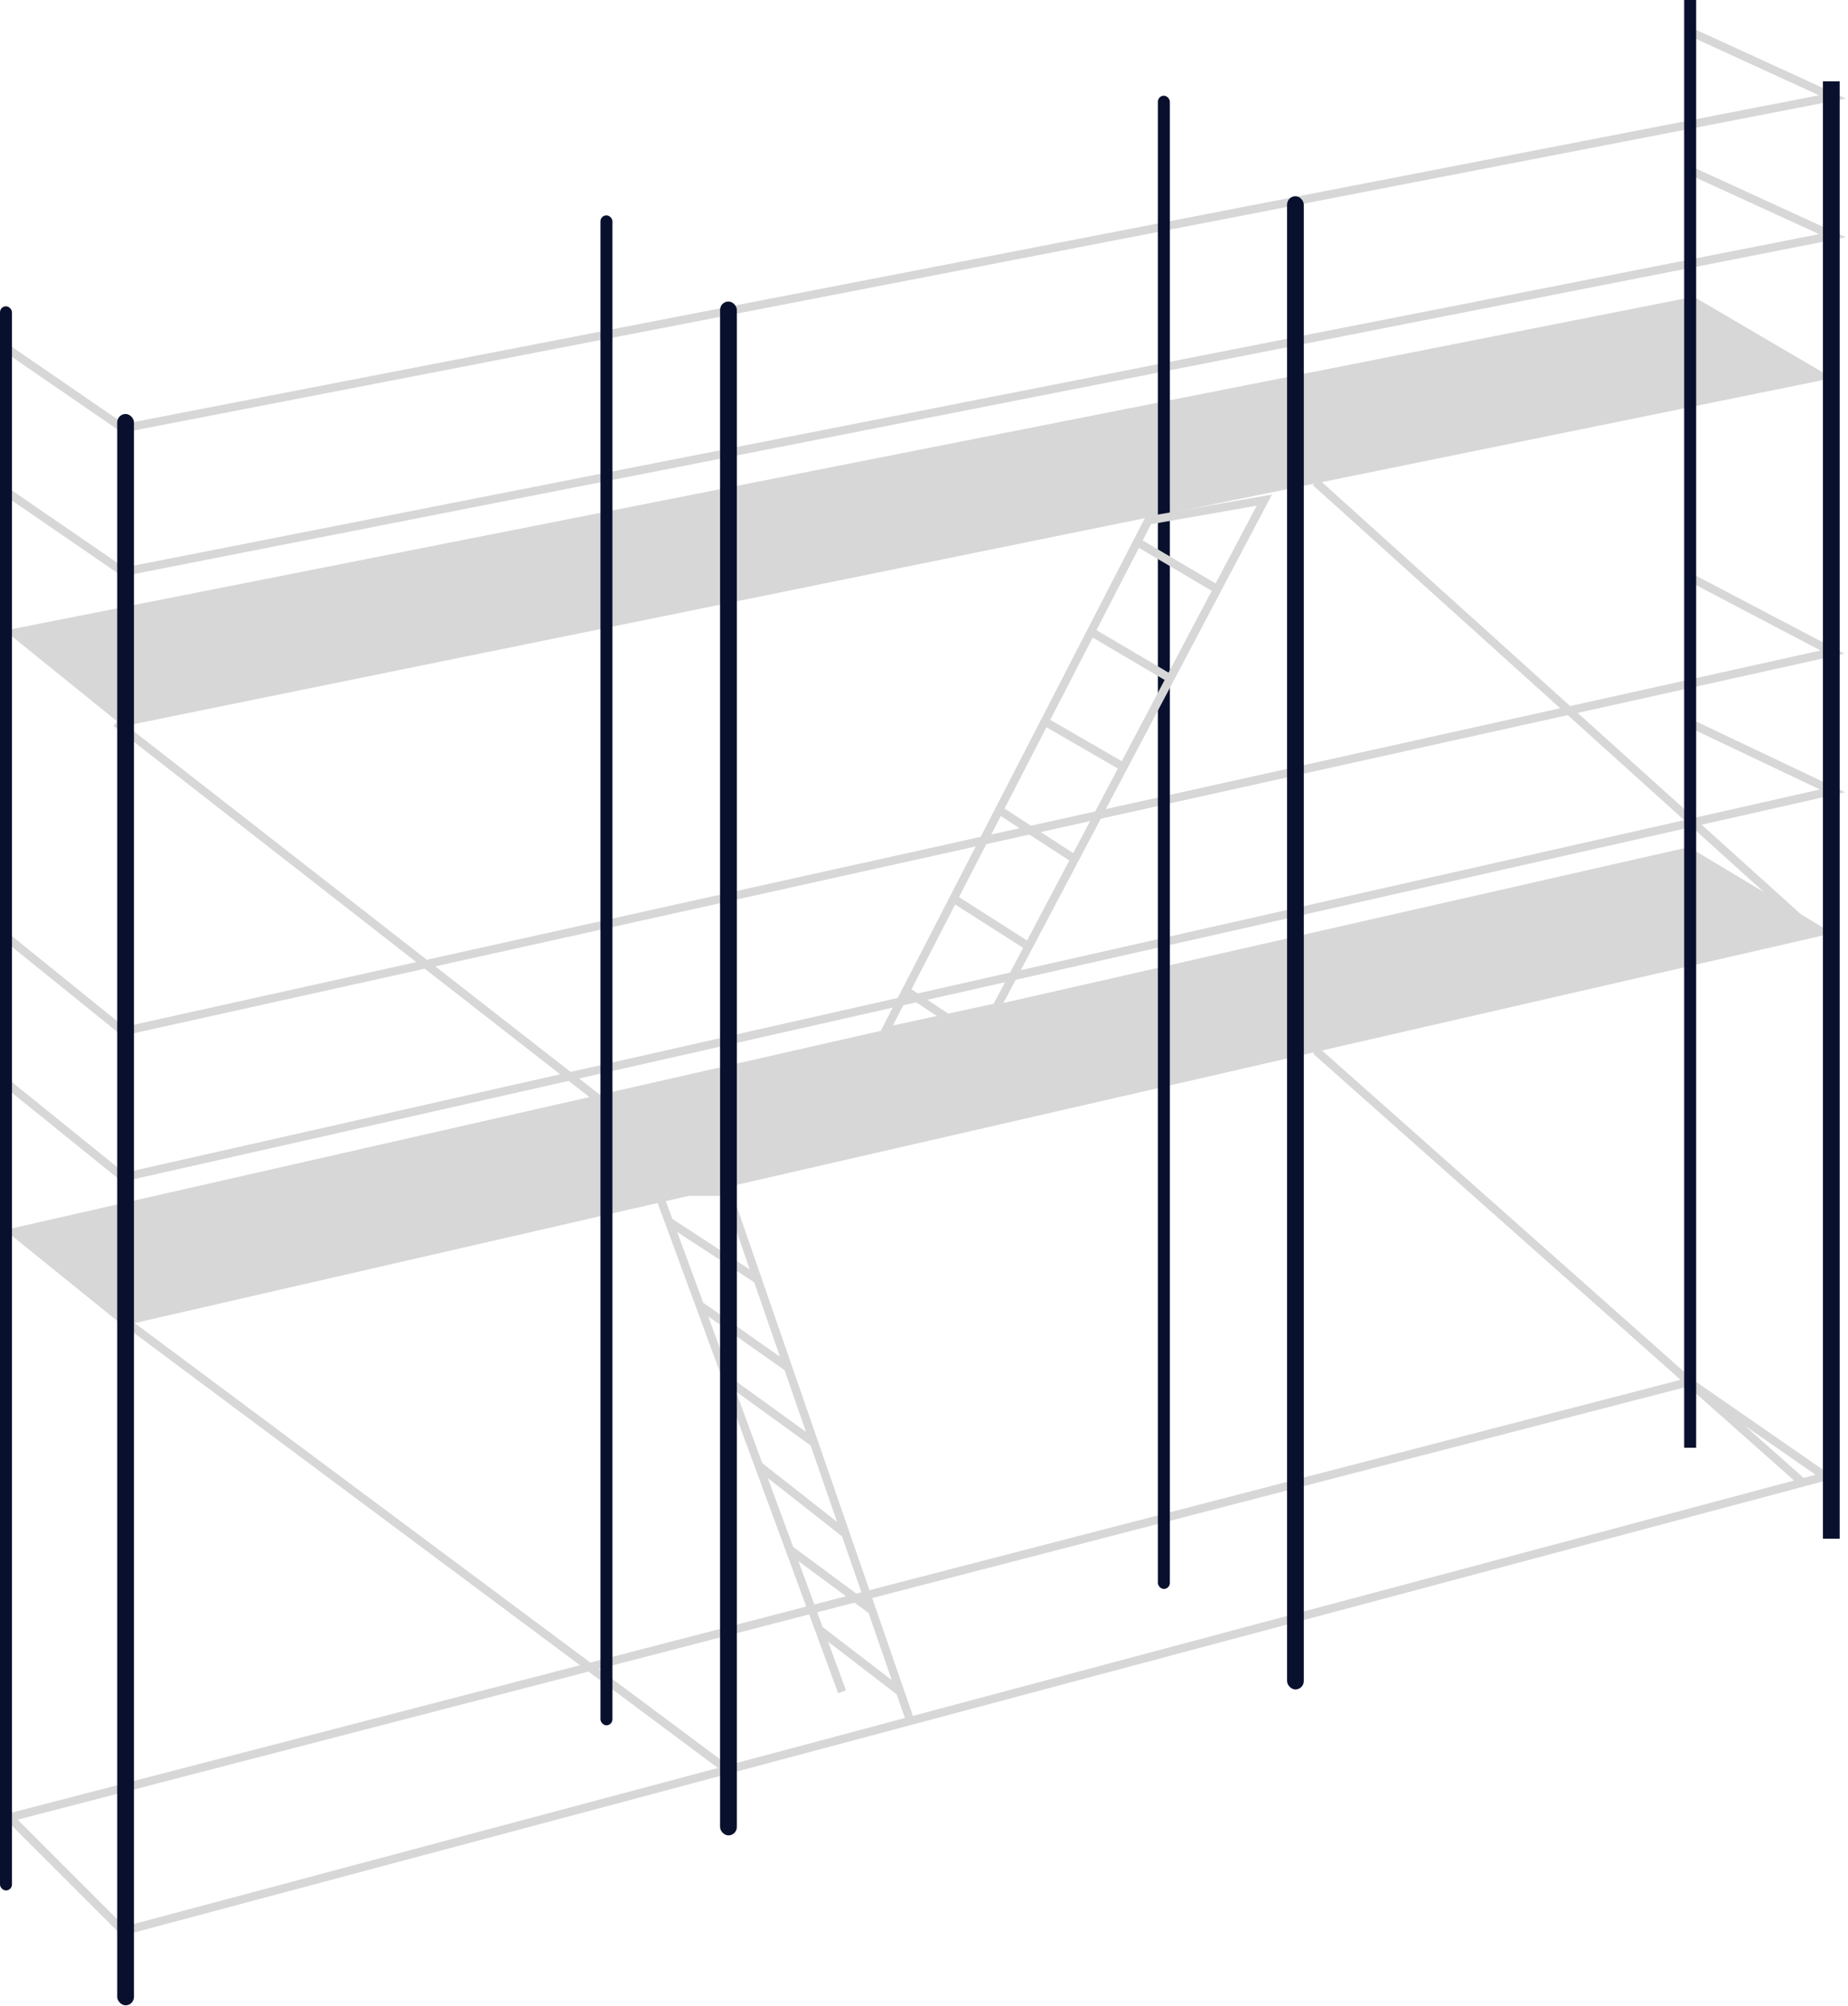 <svg width="445" height="483" viewBox="0 0 445 483" fill="none" xmlns="http://www.w3.org/2000/svg">
<path d="M1.152 83.53L29.668 103.116L441.269 23.331L406.705 7.489" stroke="#D7D7D7" stroke-width="2"/>
<path d="M1.152 118.094L29.668 137.681L441.269 56.743L406.705 40.901" stroke="#D7D7D7" stroke-width="2"/>
<path d="M1.152 225.243L29.668 248.286L441.269 156.979L406.705 138.833" stroke="#D7D7D7" stroke-width="2"/>
<path d="M1.152 260.384L29.668 283.426L441.269 190.391L406.705 173.973" stroke="#D7D7D7" stroke-width="2"/>
<path d="M175.125 426.045L29.668 464.888L2.304 437.525L406.705 332.68L439.541 355.435L434.069 356.897M175.125 426.045L29.668 317.703M175.125 426.045L219.195 414.277M434.069 356.897L316.838 252.895M434.069 356.897L219.195 414.277M219.195 414.277L216.775 407.281M202.777 407.281L197.258 392.304M197.258 392.304L216.775 407.281M197.258 392.304L190.149 373.005M216.775 407.281L209.999 387.695M209.999 387.695L190.149 373.005M209.999 387.695L203.622 369.261M190.149 373.005L182.72 352.843M182.72 352.843L203.622 369.261M182.72 352.843L175.125 332.228M203.622 369.261L196.05 347.37M196.05 347.37L175.125 332.228M196.05 347.37L189.772 329.224M175.125 332.228L168.5 314.246M189.772 329.224L168.5 314.246M189.772 329.224L182.449 308.053M168.5 314.246L161.072 294.084M182.449 308.053L175.125 286.883H158.419L161.072 294.084M182.449 308.053L161.072 294.084" stroke="#D7D7D7" stroke-width="2"/>
<path d="M29.668 319.143L1.152 296.1L142.865 263.892L406.705 203.929L441.27 224.667L29.668 319.143Z" fill="#D7D7D7"/>
<path d="M29.668 174.837L1.152 151.794L407.857 71.433L441.27 91.019L29.668 174.837Z" fill="#D7D7D7"/>
<path d="M27.939 173.973L146.898 266.72M316.838 116.078L437.237 224.667" stroke="#D7D7D7" stroke-width="2"/>
<rect y="73.737" width="2.88" height="381.358" rx="1.44" fill="#08102D"/>
<rect x="144.594" y="51.846" width="2.88" height="363.5" rx="1.44" fill="#08102D"/>
<rect x="278.818" y="23.043" width="2.88" height="359.468" rx="1.44" fill="#08102D"/>
<rect x="405.553" width="2.88" height="348.522" fill="#08102D"/>
<rect x="28.227" y="99.66" width="4.032" height="383.086" rx="2.016" fill="#08102D"/>
<rect x="173.397" y="72.585" width="4.032" height="369.261" rx="2.016" fill="#08102D"/>
<rect x="309.926" y="47.238" width="4.032" height="359.468" rx="2.016" fill="#08102D"/>
<rect x="438.965" y="19.586" width="4.032" height="350.827" fill="#08102D"/>
<path d="M218.192 238.493L213.146 248.286L228.124 245.065M218.192 238.493L228.124 245.065M218.192 238.493L229.619 216.314M228.124 245.065L239.933 242.525L247.694 227.836M229.619 216.314L247.694 227.836M229.619 216.314L240.6 195M247.694 227.836L258.802 206.809M240.6 195L258.802 206.809M240.6 195L251.582 173.685M258.802 206.809L270.519 184.63M251.582 173.685L270.519 184.63M251.582 173.685L262.712 152.082M270.519 184.63L281.78 163.316M262.712 152.082L281.78 163.316M262.712 152.082L273.842 130.48M281.78 163.316L293.116 141.857M293.116 141.857L304.453 120.399L276.514 125.295L273.842 130.48M293.116 141.857L273.842 130.48" stroke="#D7D7D7" stroke-width="2"/>
</svg>
